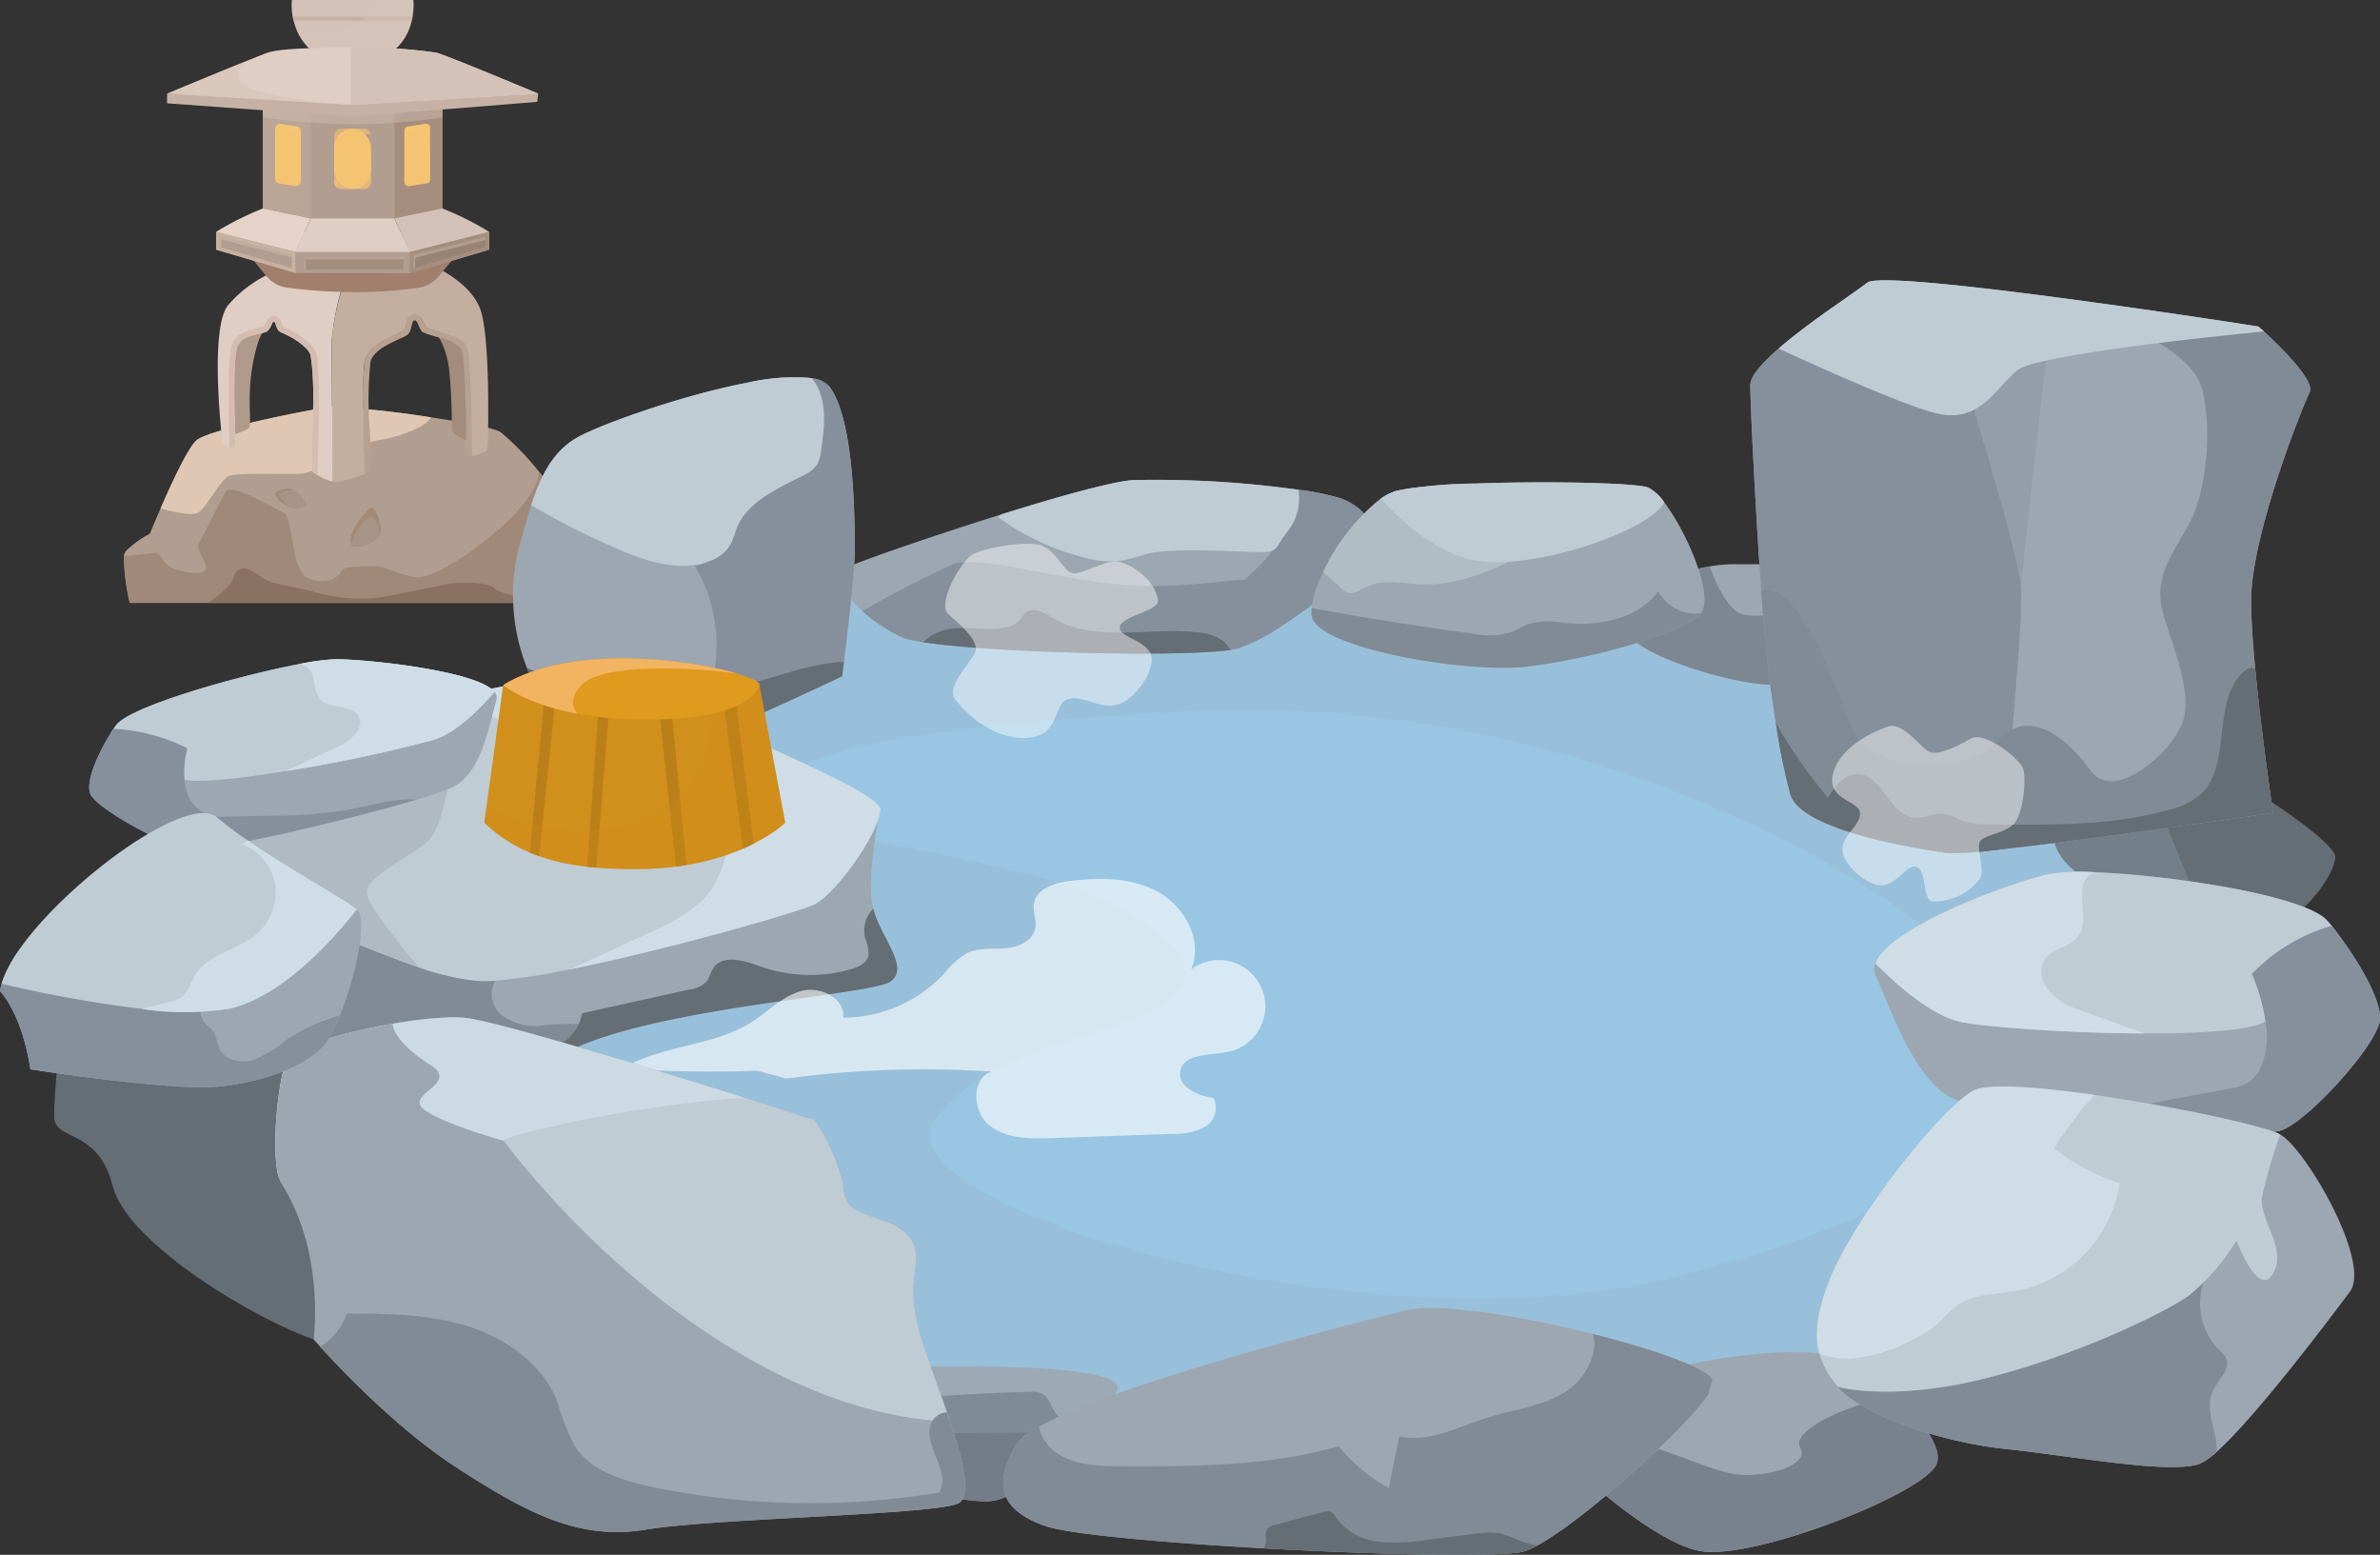 <svg xmlns="http://www.w3.org/2000/svg" width="244.376" height="159.604" viewBox="0 0 244.376 159.604"><rect x="0" y="0" width="244.376" height="159.604" fill="#333333" stroke="none"/><g transform="translate(-736.648 -2427.51)"><g transform="translate(749.35 2427.51)"><g transform="translate(0 41.742)"><path d="M817.475,2609.208H773.3a20.875,20.875,0,0,1-.6-4.82,1.026,1.026,0,0,1,.144-.444,9.912,9.912,0,0,1,2.517-1.831s.455-1.123,1.1-2.606c1.127-2.59,2.833-6.279,3.706-7.006,1.373-1.145,12.473-3.319,13.96-3.433a98.892,98.892,0,0,1,10.107,1.1c3.414.5,6.522,1.085,7.173,1.536a28.419,28.419,0,0,1,3.926,4.063c1.1,1.337,1.961,2.56,1.91,2.917-.114.8-1.6,4.577-1.6,5.493S817.475,2609.208,817.475,2609.208Z" transform="translate(-772.674 -2589.063)" fill="#b29e90"/><path d="M819.293,2590.164c-.7,1.2-3.912,2.142-5.377,2.337-1.717.228-6.293,3.317-7.9,3.433s-6.523-.115-7.438.229-2.289,3.2-3.2,3.776c-.642.4-2.692-.1-3.858-.431,1.127-2.59,2.833-6.279,3.706-7.006,1.373-1.145,12.473-3.319,13.96-3.433A98.9,98.9,0,0,1,819.293,2590.164Z" transform="translate(-787.729 -2589.063)" fill="#e0c7b4"/><path d="M817.475,2635.815H773.3a20.874,20.874,0,0,1-.6-4.82c.584-.052,2.573-.232,3.157-.33.687-.114.687,1.259,2.174,1.717s2.975.572,3.09-.115-1.145-1.83-.687-2.631,2.175-4.349,2.747-5.264,5.035,1.831,5.95,2.174.687,6.065,2.517,6.752,2.975,0,3.319-.687,1.945-.458,3.2-.572,2.289.8,4.578,1.144,12.377-6.8,12.584-10.813c1.1,1.337,1.961,2.561,1.91,2.917-.114.8-1.6,4.578-1.6,5.493a22.961,22.961,0,0,0,1.563,4.42C817.369,2635.577,817.475,2635.815,817.475,2635.815Z" transform="translate(-772.674 -2615.67)" fill="#a1897a"/><path d="M851.874,2675.1H815.735a12.81,12.81,0,0,0,2.306-1.945c.457-.687.343-1.488,1.259-1.6s1.831,1.145,3.2,1.487,3.891.8,4.463,1.03a17.2,17.2,0,0,0,6.523.457c2.288-.457,5.835-1.144,6.865-1.372s4.234-.229,4.806.457c.509.612,4.919,1.495,6.446.873C851.768,2674.856,851.874,2675.1,851.874,2675.1Z" transform="translate(-807.073 -2654.95)" fill="#8a7162"/><g transform="translate(15.535 8.406)"><path d="M851.54,2630.866a.8.8,0,0,1,.244.109,3.448,3.448,0,0,1,1.25,1.451c.014.3-.766.472-1.284.41a1.274,1.274,0,0,1-.178-.034,2.63,2.63,0,0,1-1.665-1.359C849.809,2631.085,851.084,2630.772,851.54,2630.866Z" transform="translate(-849.903 -2630.849)" fill="#a38a78"/><path d="M853.569,2631.478a3.45,3.45,0,0,1,1.25,1.452c.014.3-.766.472-1.284.41a2.57,2.57,0,0,1-1.393-1.266C852.056,2631.759,853.021,2631.48,853.569,2631.478Z" transform="translate(-851.687 -2631.352)" fill="#a89486"/></g><g transform="translate(23.281 10.375)"><path d="M891.41,2643.473a.747.747,0,0,1-.044.1c-.472.865-2.806,1.42-2.942.745a.122.122,0,0,1-.005-.028c-.159-1.427,1.433-3.106,1.99-3.584C890.948,2640.241,891.783,2642.526,891.41,2643.473Z" transform="translate(-888.409 -2640.641)" fill="#a38a78"/><path d="M891.474,2646.949a.706.706,0,0,1-.044.1c-.472.865-2.806,1.419-2.942.744a6.712,6.712,0,0,1,1.906-2.735C890.8,2644.707,891.377,2645.924,891.474,2646.949Z" transform="translate(-888.473 -2644.119)" fill="#a89486"/></g></g><g transform="translate(4.452)"><path d="M824.468,2551.5a6.1,6.1,0,0,0,2.232-.8c.382-.457-.458-3.891.8-8.353a6.071,6.071,0,0,1,3.433-4.063l-5.054.9-1.678,2.518Z" transform="translate(-818.288 -2506.753)" fill="#b09a8b"/><path d="M918.153,2551.844l-1.674-.921c-.376-.207-.76-.338-.786-1.023a56.763,56.763,0,0,0-.286-6.009c-.629-4.52-3.6-5.664-3.6-5.664l-2.269.42,2.517-1.221,5.188,2.441,1.3,5.8Z" transform="translate(-886.455 -2506.071)" fill="#a38c7c"/><path d="M895.658,2614.827c-.075.048-.054.287-.192.353-.024-.6-.048-1.292-.07-2.03,0-.011,0-.022,0-.034l.415.21S896.192,2614.483,895.658,2614.827Z" transform="translate(-875.161 -2566.536)" fill="#e0cdc3"/><path d="M894.965,2534.514a6.16,6.16,0,0,1-.114,1.578,3.35,3.35,0,0,1-1.545.584H893.3a.746.746,0,0,1-.394-.012l0,0-.023-.019,0,0a4.207,4.207,0,0,1-.151-1.711l.522-.1c-.037-2.794-.122-6.465-.286-7.933a4.991,4.991,0,0,0-.295-1.612c-.469-.822-2.687-1.313-4.053-1.769-.315-.485-.45-1.431-1.283-1.322-.854.163-.67,1.082-.988,1.586-1.329.743-3.532,1.388-4.015,3.063-.328,1.359-.152,7.181-.086,9.6,0,.011,0,.022,0,.033.022.738.046,1.428.07,2.031a19.7,19.7,0,0,1-2.386.743,3.672,3.672,0,0,1-.934.049c-.036-4.418-.109-12.945-.019-15.055a27.116,27.116,0,0,1,1.417-6.034h0c.069-.205.153-.448.22-.63l.286-.015,8.356-.428s3.89,1.6,4.921,4.489c.99,2.772.8,12.157.786,12.891Z" transform="translate(-862.009 -2489.861)" fill="#c4ae9f"/><path d="M824.046,2600.839v.754l0,0a1.394,1.394,0,0,1-.342.139l-.025,0a.384.384,0,0,1-.052.01.506.506,0,0,1-.061.008h-.011c-.022,0-.044,0-.066,0-.418,0-.774-.345-.826-1.322-.063-1.1.37-.851.769-.417h0a6.706,6.706,0,0,1,.616.816Z" transform="translate(-817.053 -2555.782)" fill="#e0cdc3"/><path d="M827.177,2604.85h0c-.2-.056-.4-.116-.6-.176l.6.174Z" transform="translate(-820.183 -2559.793)" fill="#d4c2b8"/><path d="M886.677,2519.073c-.161.205-.33.42-.5.643q.108-.321.213-.628Z" transform="translate(-867.799 -2491.41)" fill="#d4c2b8"/><path d="M832.424,2526.181c-.076,2.125.05,8.926.029,12.379.007.854.013,1.649.019,2.346h-.01a6.071,6.071,0,0,1-1.536-.676c-.325-.194-.562-.377-.562-.468,0-.3,0-.971-.005-1.071,0-3.509.4-7.481-.149-10.822a2.31,2.31,0,0,0-.387-.591.1.1,0,0,0-.013-.014,6.758,6.758,0,0,0-1.557-1.162.033.033,0,0,0-.01-.005c-.336-.188-.824-.416-1.1-.537-.266-.1-.454-.557-.532-.891-.045-.19-.241-.2-.305-.063a2.649,2.649,0,0,1-.464.814c-.476.426-2.712.249-3.175,1.737-.421,1.852-.243,6.806-.188,9.371h0l-1.385-.4s-1.259-11.115.687-13.36a12.881,12.881,0,0,1,4.234-3.206l8.064-.413A26.632,26.632,0,0,0,832.424,2526.181Z" transform="translate(-815.488 -2491.469)" fill="#e0cdc3"/><path d="M840.161,2608.583h0Z" transform="translate(-831.035 -2562.914)" fill="#e0cdc3"/><path d="M840.161,2608.583h0Z" transform="translate(-831.035 -2562.914)" fill="#d4bdb0"/><path d="M835.492,2552.912c-.018,1.614-.058,3.366-.105,4.847,0,.427-.011.933-.027,1.4-.325-.194-.562-.377-.562-.469,0-.3,0-.97-.005-1.07,0-3.509.4-7.481-.149-10.822a2.3,2.3,0,0,0-.387-.592.079.079,0,0,0-.013-.014,6.729,6.729,0,0,0-1.557-1.162l-.01-.005c-.336-.188-.823-.416-1.1-.537-.266-.1-.454-.556-.532-.891-.045-.19-.241-.2-.305-.063a2.643,2.643,0,0,1-.464.814c-.476.427-2.712.25-3.175,1.737-.421,1.852-.243,6.806-.188,9.371v.754l0,0a1.25,1.25,0,0,1-.28.123l-.062.017-.025,0c-.017,0-.034.007-.052.01l-.061.008h-.011a.5.5,0,0,1-.067,0h0c-.024-.409-.038-.8-.043-1.095v0c-.05-2.744-.2-7.868.22-9.374.542-1.63,2.216-1.639,3.356-2.013.308-.42.309-1.038.992-1.052a.78.78,0,0,1,.749.618,1.344,1.344,0,0,0,.2.485c1.066.468,2.72,1.321,3.34,2.531a2.5,2.5,0,0,1,.185.775A54.016,54.016,0,0,1,835.492,2552.912Z" transform="translate(-819.921 -2510.395)" fill="#d4bdb0"/><path d="M906.005,2556.592s-.006,0-.006,0a.75.75,0,0,1-.395-.013l0,0-.022-.018,0,0c-.025-.02-.066-.053-.124-.1-.05-2.783-.052-7.005-.336-9.744a3.73,3.73,0,0,0-.255-1.219,5,5,0,0,0-2.272-1.084,12.107,12.107,0,0,1-1.619-.52c-.4-.267-.515-1.283-.858-1.229s-.229.908-.63,1.389-3.432,1.229-3.89,2.833a38.033,38.033,0,0,0-.081,6.967c.106,1.839.235,4.145-.167,4.4a2.4,2.4,0,0,1-.34.167c-.075-1.957-.139-4.183-.166-6.212a33.979,33.979,0,0,1,.179-5.491c.483-1.675,2.686-2.32,4.015-3.063.309-.525.177-1.459.988-1.585s.967.826,1.283,1.322c1.27.427,3.59.943,4.053,1.769a3.361,3.361,0,0,1,.353,1.486c.166,1.5.243,5.419.276,8.224h0C905.995,2555.519,906,2556.1,906.005,2556.592Z" transform="translate(-874.707 -2509.778)" fill="#b8a191"/><path d="M855.417,2513.08l1.979-2.391-10.871.8h.115l-10.871-.8,1.966,2.375a3.319,3.319,0,0,0,2.085,1.168,50.911,50.911,0,0,0,6.82.461,42.441,42.441,0,0,0,6.731-.451A3.318,3.318,0,0,0,855.417,2513.08Z" transform="translate(-827.529 -2484.712)" fill="#a17f6c"/><path d="M847.876,2499.881v1.831l-8.175,2.416-6.129-.012h.572l-6.167-.013-8.137-2.39v-1.831Z" transform="translate(-814.805 -2476.079)" fill="#b29e90"/><path d="M861.184,2488.024l1.6,3.434H851l1.6-3.434-3.926-1.177a66.228,66.228,0,0,1,8.215.143h0c.516-.038,4.321-.306,7.059-.213Z" transform="translate(-837.84 -2465.596)" fill="#e0cdc3"/><path d="M829.567,2488.377l-1.6,3.433-8.124-2.059a30.2,30.2,0,0,1,4.806-2.4,7.574,7.574,0,0,1,.994-.148Z" transform="translate(-814.805 -2465.949)" fill="#e6d2c8"/><path d="M862.156,2422.516v13.16l-4.921,1.029h-8.582l-4.92-1.029v-13.16Z" transform="translate(-833.891 -2414.276)" fill="#b29e90"/><path d="M920.585,2489.475l-8.125,2.06-1.6-3.433,2.77-1.247h0a12,12,0,0,1,2.15.217A30.194,30.194,0,0,1,920.585,2489.475Z" transform="translate(-887.514 -2465.674)" fill="#d4c2b8"/><path d="M848.654,2422.516V2436.7l-4.92-1.029v-13.16Z" transform="translate(-833.891 -2414.276)" fill="#baa597"/><path d="M910.859,2422.516V2436.7l4.92-1.029v-13.16Z" transform="translate(-887.515 -2414.276)" fill="#a68e7e"/><path d="M852.622,2445.558v5.128a.491.491,0,0,1-.565.486l-1.65-.251a.492.492,0,0,1-.417-.486v-5.128a.49.49,0,0,1,.565-.485l1.65.251A.491.491,0,0,1,852.622,2445.558Z" transform="translate(-838.89 -2432.09)" fill="#f5c473"/><path d="M862.156,2427.179v2.881a60.81,60.81,0,0,1-18.423-.032v-1.919Z" transform="translate(-833.891 -2418.001)" fill="#d4c2b8" opacity="0.41" style="mix-blend-mode:multiply;isolation:isolate"/><path d="M870.87,2383.095c-.029.194-.065.388-.111.578a5.335,5.335,0,0,1-1.57,2.841l-4.482.684-4.482-.684a6.335,6.335,0,0,1-1.755-4.958h12.473A8.015,8.015,0,0,1,870.87,2383.095Z" transform="translate(-845.654 -2381.556)" fill="#d4c2b8"/><path d="M794.809,2429.34v.992s17.546,1.3,19,1.3,19-1.449,19-1.449l.115-.84Z" transform="translate(-794.809 -2419.728)" fill="#c7b1a5"/><rect width="3.776" height="6.18" rx="1.888" transform="translate(17.165 13.217)" fill="#f5c473"/><path d="M889.431,2404.679l.019,0,.019,0Z" transform="translate(-870.397 -2400.025)" fill="#d4c2b8"/><path d="M871.22,2389.206c-.02.134-.044.27-.071.4H858.965c-.027-.131-.05-.266-.07-.4Z" transform="translate(-846.003 -2387.667)" fill="#d4c2b8" opacity="0.47" style="mix-blend-mode:screen;isolation:isolate"/><path d="M871.3,2390.089c-.024.138-.052.271-.082.4h-12.1c-.031-.128-.058-.262-.081-.4Z" transform="translate(-846.116 -2388.373)" fill="#c7b1a4"/><path d="M870.859,2386.514l-4.482.684-4.482-.684a4.991,4.991,0,0,1-1.348-2.091c2.472.889,6.737.74,8.623-2.868h3.444A6.039,6.039,0,0,1,870.859,2386.514Z" transform="translate(-847.324 -2381.555)" fill="#d4c2b8" opacity="0.41" style="mix-blend-mode:multiply;isolation:isolate"/><path d="M832.914,2410.459l-18.881,1.145h-.374l-18.851-1.142c.165-.072,7.917-3.3,10.3-4.2,1.439-.5,5.721-.5,8.468-.553a55.8,55.8,0,0,1,8.926.553C823.787,2406.639,832.914,2410.459,832.914,2410.459Z" transform="translate(-794.808 -2400.847)" fill="#e0cdc3"/><path d="M918.611,2445.16v5.292a.409.409,0,0,1-.348.405l-1.812.275a.41.41,0,0,1-.472-.405v-5.292a.408.408,0,0,1,.349-.405l1.811-.276A.409.409,0,0,1,918.611,2445.16Z" transform="translate(-891.605 -2432.038)" fill="#f5c473"/><path d="M852.622,2445.558v.173c.01-.048-1.741-.281-1.8-.3a.491.491,0,0,0-.565.486v4.955a.492.492,0,0,1-.267-.437v-5.128a.49.49,0,0,1,.565-.485l1.65.251A.491.491,0,0,1,852.622,2445.558Z" transform="translate(-838.89 -2432.09)" fill="#f5c473" opacity="0.57" style="mix-blend-mode:multiply;isolation:isolate"/><path d="M883.914,2447.909a.7.7,0,0,0-.325-.078h-2.358a.709.709,0,0,0-.709.708v4.762c0,.02,0,.039,0,.058a.71.71,0,0,1-.384-.631v-4.761a.709.709,0,0,1,.709-.709h2.358A.709.709,0,0,1,883.914,2447.909Z" transform="translate(-862.975 -2434.041)" fill="#f5c473" opacity="0.57" style="mix-blend-mode:multiply;isolation:isolate"/><path d="M918.611,2445.16v.092c-.021-.047-1.875.278-1.94.274a.41.41,0,0,0-.348.406v5.2a.41.41,0,0,1-.343-.4v-5.292a.408.408,0,0,1,.349-.405l1.811-.276A.409.409,0,0,1,918.611,2445.16Z" transform="translate(-891.605 -2432.038)" fill="#f5c473" opacity="0.57" style="mix-blend-mode:multiply;isolation:isolate"/><path d="M813.6,2417.358l-18.789-1.138s4.941-2.056,8.027-3.3a1.713,1.713,0,0,0-.627,1.854C802.929,2416.574,812.547,2417.286,813.6,2417.358Z" transform="translate(-794.808 -2406.608)" fill="#d4c2b8" opacity="0.47" style="mix-blend-mode:screen;isolation:isolate"/><path d="M888.544,2435.021h0Z" transform="translate(-869.67 -2424.265)" fill="#d4c2b8" opacity="0.47" style="mix-blend-mode:screen;isolation:isolate"/><path d="M851.821,2463.034a5.075,5.075,0,0,0,.8-1.3v2.468a.49.49,0,0,1-.565.486l-1.65-.251a.491.491,0,0,1-.417-.485S850.638,2464.407,851.821,2463.034Z" transform="translate(-838.89 -2445.603)" fill="#f5c473" opacity="0.71" style="mix-blend-mode:screen;isolation:isolate"/><path d="M882.7,2461.478a6.135,6.135,0,0,0,1.22-1.887v2.99a.709.709,0,0,1-.709.708h-2.358a.709.709,0,0,1-.709-.708v-.3A2.47,2.47,0,0,0,882.7,2461.478Z" transform="translate(-862.975 -2443.894)" fill="#f5c473" opacity="0.71" style="mix-blend-mode:screen;isolation:isolate"/><path d="M918.611,2458.3v2.976a.41.41,0,0,1-.348.406l-1.812.276a.411.411,0,0,1-.472-.406v-.706a1.89,1.89,0,0,0,1.793-.742A5.239,5.239,0,0,0,918.611,2458.3Z" transform="translate(-891.605 -2442.864)" fill="#f5c473" opacity="0.71" style="mix-blend-mode:screen;isolation:isolate"/><rect width="10.184" height="1.373" transform="translate(14.075 26.319)" fill="#a68e7e"/><path d="M918.586,2504.129l.048-2.188,8.125-2.06v1.831Z" transform="translate(-893.687 -2476.079)" fill="#a68e7e"/><path d="M920.528,2504.138l7.384-1.872v1.072l-7.414,2.193Z" transform="translate(-895.214 -2477.984)" fill="#998374"/><path d="M827.981,2504.1l-.017-2.162-8.125-2.06v1.831Z" transform="translate(-814.805 -2476.079)" fill="#c7b1a1"/><path d="M821.7,2503.337v-1.071l7.38,1.871.011,1.371Z" transform="translate(-816.288 -2477.984)" fill="#b29e90"/><path d="M874.965,2512.4v.3H864.959v1.068h-.178V2512.4Z" transform="translate(-850.706 -2486.076)" fill="#d4c2b8" opacity="0.41" style="mix-blend-mode:multiply;isolation:isolate"/><path d="M927.912,2502.265v.351l-7.206,1.828-.023,1.032-.186.055.031-1.393Z" transform="translate(-895.214 -2477.983)" fill="#d4c2b8" opacity="0.41" style="mix-blend-mode:multiply;isolation:isolate"/><path d="M829.079,2504.4l-7.2-1.826v.818l-.178-.052v-1.072l7.38,1.871Z" transform="translate(-816.289 -2477.983)" fill="#d4c2b8" opacity="0.41" style="mix-blend-mode:multiply;isolation:isolate"/><path d="M907.776,2410.458l-18.881,1.145h-.374v-5.893a55.837,55.837,0,0,1,8.842.555C898.649,2406.638,907.776,2410.458,907.776,2410.458Z" transform="translate(-869.67 -2400.846)" fill="#d4c2b8"/><path d="M859.829,2554.875a6.753,6.753,0,0,0-1.557-1.162A5.965,5.965,0,0,1,859.829,2554.875Z" transform="translate(-845.506 -2519.082)" fill="#c7afa1" opacity="0.41" style="mix-blend-mode:multiply;isolation:isolate"/><path d="M828.31,2605.548v.753l0,0c-.01.006-.043.025-.093.05h0l-.222-.317.318-.486Z" transform="translate(-821.317 -2560.49)" fill="#d4bdb0"/><path d="M840.161,2608.583h0Z" transform="translate(-831.035 -2562.914)" fill="#d4bdb0"/></g></g><g transform="translate(736.648 2456.283)"><path d="M1088.044,2753.605c-1.5,2.4-20.016,16.061-32.566,22.415a33.033,33.033,0,0,1-7.973,3.109c-10.134,1.876-56.3,4.5-56.3,4.5l-52.925.377-33.2-20.955-5.457-3.445s.277-5.248.659-11.825c.172-2.941.363-6.143.563-9.262.515-8.093,1.071-15.613,1.4-16.449.75-1.876,10.886-12.386,10.886-12.386l18.391-7.507a149.73,149.73,0,0,1,28.528-6.758c15.013-1.876,57.428,1.5,71.691,3.379s43.54,17.267,49.923,24.022S1089.921,2750.6,1088.044,2753.605Z" transform="translate(-858.777 -2665.531)" fill="#98c6e3"/><path d="M1624,2784.7c1.064-7.09,10.885-7.506,13.137-7.506s15.765,8.633,15.765,10.509-3.378,6.381-6.381,7.132S1622.87,2792.206,1624,2784.7Z" transform="translate(-1413.122 -2728.531)" fill="#656d75"/><path d="M750.022,2884.156s-.751,7.131-.751,9.759,4.5,1.126,6.006,7.131,15.014,13.889,20.644,15.765,1.877-19.143,1.877-19.143l-8.633-16.515Z" transform="translate(-743.715 -2808.093)" fill="#656d75"/><path d="M1035.066,2716.578s-5-4.5,39.036-7.007,76.072,20.519,79.074,24.523,25.524-5,25.524-5l-10.51-26.024-51.048-6.006-54.552-2.5-23.522,1-11.01,6.006-5.244,13.039Z" transform="translate(-953.062 -2665.287)" fill="#9bb4c2" opacity="0.27" style="mix-blend-mode:multiply;isolation:isolate"/><path d="M1113.792,3047.451a31.011,31.011,0,0,1-3.462,4.513c-2.9,3.229-6.934,6.748-10.049,6.748a32.308,32.308,0,0,1-7.887-1.426c-4.726-1.367-9.38-3.489-9.38-5.329,0-3.992,7.13-7.133,12.761-7.133S1115.294,3044.824,1113.792,3047.451Z" transform="translate(-999.134 -2933.353)" fill="#9da7b2"/><path d="M1463.642,2696.366a32.879,32.879,0,0,1-7.3,8.025,8.437,8.437,0,0,1-4.626,2.02c-4.305,0-15.238-3.348-15.238-6.026,0-2.967,4.376-5.408,8.713-6.135a15.343,15.343,0,0,1,2.551-.226C1452.711,2694.024,1464.967,2694.024,1463.642,2696.366Z" transform="translate(-1269.645 -2664.879)" fill="#9da7b2"/><path d="M1456.343,2705.126a8.435,8.435,0,0,1-4.626,2.018c-4.305,0-15.238-3.346-15.238-6.025,0-2.967,4.376-5.408,8.713-6.135.424,1.164,1.468,3.706,2.8,4.653,1.752,1.252,8.007-.75,8.007-.75Z" transform="translate(-1269.645 -2665.614)" fill="#7d8791"/><g transform="translate(179.721)"><path d="M1548.824,2581.342c-.75,1.5-6.006,14.638-6.006,21.4,0,1.87.172,4.371.422,7.015.651,6.9,1.83,14.755,1.83,14.755s-18.391,2.69-27.955,3.741a38.617,38.617,0,0,1-5.452.387c-2.626-.375-15.015-2.252-16.139-6.005a62.868,62.868,0,0,1-1.507-7.353c-.51-3.232-.922-6.591-1.123-8.787-.12-1.335-.247-2.93-.37-4.667-.576-8.032-1.13-19.07-1.13-21.231,0-.914,1.228-2.283,2.906-3.744,1.62-1.409,3.66-2.9,5.427-4.153,1.666-1.174,3.085-2.139,3.678-2.614,1.154-.924,16.088.994,27.41,2.607,7.084,1.009,12.751,1.9,12.751,1.9s.216.189.559.5C1545.6,2576.442,1549.432,2580.125,1548.824,2581.342Z" transform="translate(-1491.396 -2569.84)" fill="#9da7b2"/><path d="M1570.022,2623.941l3-7.131s2.627-24.4,3-26.275-14.263,4.5-14.263,4.5Z" transform="translate(-1545.251 -2585.414)" fill="#949ea8"/><path d="M1517.116,2637.561a38.474,38.474,0,0,1-5.452.387c-2.626-.375-15.015-2.251-16.139-6.006s-2.252-12.011-2.629-16.14c-.681-7.514-1.5-23.271-1.5-25.9,0-.914,1.228-2.283,2.906-3.744,1.62-1.409,3.66-2.9,5.427-4.153l12.685,4.143s6.383,20.269,6.758,24.4C1519.483,2613.98,1517.719,2631.7,1517.116,2637.561Z" transform="translate(-1491.396 -2579.151)" fill="#86909c"/><path d="M1552.508,2590.63c-.75,1.5-6.005,14.638-6.005,21.4s2.251,21.77,2.251,21.77-18.391,2.691-27.954,3.741a38.58,38.58,0,0,1-5.452.388c-2.626-.375-15.014-2.252-16.139-6.006s-2.252-12.011-2.629-16.139c-.12-1.336-.248-2.931-.37-4.667a1.011,1.011,0,0,1,.747-.214c3.5.5,6.505,9.01,8.507,14.013s12.011,5.006,15.015,1.5,7-.5,9.507,3,8.51-2,9.509-5.006-1-7.508-2-11.009.5-5.506,2.5-9.01,2.5-10.009,1.5-14.012-8.007-6.506-8.007-6.506l1.012-1.9c7.083,1.01,12.75,1.9,12.75,1.9s.216.189.559.5C1549.283,2585.73,1553.115,2589.412,1552.508,2590.63Z" transform="translate(-1495.08 -2579.128)" fill="#818b96"/><path d="M1553.6,2575.089c-5.106.5-23.395,2.389-25.33,4-2.254,1.877-3.754,5.255-7.883,4.5-2.824-.512-11.447-4.363-16.613-6.745,3.146-2.735,7.883-5.788,9.105-6.768,1.877-1.5,40.162,4.506,40.162,4.506S1553.26,2574.776,1553.6,2575.089Z" transform="translate(-1500.872 -2569.84)" fill="#bfccd4"/><path d="M1553.62,2754.234s-18.391,2.69-27.954,3.742a38.512,38.512,0,0,1-5.452.387c-2.626-.375-15.015-2.251-16.139-6.005a62.916,62.916,0,0,1-1.507-7.353,50.752,50.752,0,0,0,5.346,7.674c.723-1.142,1.674-2.414,3.024-2.423,2.506-.02,3.241,4.1,5.724,4.457,1.093.157,2.178-.51,3.271-.36a9.267,9.267,0,0,1,1.865.7,8.76,8.76,0,0,0,2.882.365c6.079.078,12.256.149,18.122-1.456a8.108,8.108,0,0,0,3.261-1.519c3.475-3.033,1.137-9.607,4.555-12.7.309-.283.774-.527,1.122-.294a.355.355,0,0,1,.052.039C1552.441,2746.381,1553.62,2754.234,1553.62,2754.234Z" transform="translate(-1499.945 -2699.566)" fill="#656d75"/></g><g transform="translate(86.478 20.438)"><path d="M1148.288,2664.505c-.779,1.3-5.145,4.928-9,7.417-.733.473-1.448.9-2.117,1.272a12.954,12.954,0,0,1-2.391,1.07,5.982,5.982,0,0,1-.841.172c-5.148.759-24.581.284-31.537-.794a9.783,9.783,0,0,1-2.156-.5,16.546,16.546,0,0,1-4.09-2.688c-1.977-1.784-3.08-3.837-.789-4.82,1.431-.615,8.318-3.009,15.083-5.123,5.653-1.766,11.222-3.337,13.442-3.509a104.129,104.129,0,0,1,16.157.875l.882.117a24.793,24.793,0,0,1,4.356.885C1148.288,2660,1149.413,2662.628,1148.288,2664.505Z" transform="translate(-1094.082 -2656.927)" fill="#9da7b2"/><path d="M1146.035,2699.562a20.219,20.219,0,0,1-4.509,2.343c-3.754,1.127-31.154.377-34.533-1.125a16.563,16.563,0,0,1-4.09-2.688,104.066,104.066,0,0,1,9.345-4.82c3-1.127,12.386,2.251,20.268,2.251s11.636-1.876,12.389.752C1145.209,2697.34,1145.636,2698.527,1146.035,2699.562Z" transform="translate(-1100.834 -2684.567)" fill="#86909c"/><path d="M1281.4,2667.6c-.779,1.3-5.146,4.928-9,7.417-.733.473-1.448.9-2.117,1.272-.647-1.226-1.142-2.306-1.142-2.306l-1.125-3.253s2.877-2.377,3.629-3.88a36.129,36.129,0,0,0,1.517-5.88q.452.059.882.118a24.747,24.747,0,0,1,4.356.885C1281.4,2663.1,1282.523,2665.723,1281.4,2667.6Z" transform="translate(-1227.192 -2660.02)" fill="#86909c"/><path d="M1192.15,2662.151c-1.544,1.943-.9,2.3-3.375,2.23s-8.388-.407-10.812.12c-1.1.238-2.163.686-3.286.813a9.492,9.492,0,0,1-3.342-.331,25.474,25.474,0,0,1-8.983-4.165l.343-.31c5.653-1.766,11.222-3.337,13.442-3.508a105.894,105.894,0,0,1,17.039.992A5.467,5.467,0,0,1,1192.15,2662.151Z" transform="translate(-1146.331 -2656.926)" fill="#bfccd4"/><path d="M1161.054,2718.166c-5.148.76-24.58.284-31.537-.794a4.956,4.956,0,0,1,3.041-1.406c1.789-.182,3.616.247,5.376-.115a2.663,2.663,0,0,0,1.492-.743,6.187,6.187,0,0,1,.627-.776c.8-.652,1.94.037,2.825.563,4.288,2.554,9.747.924,14.709,1.451a5.5,5.5,0,0,1,2.587.8A2.736,2.736,0,0,1,1161.054,2718.166Z" transform="translate(-1121.201 -2700.656)" fill="#656d75"/></g><g transform="translate(134.66 20.739)"><path d="M1339.393,2671.654a1.028,1.028,0,0,1-.2.215c-2.252,1.878-10.325,4.34-17.641,5.254-6.006.752-21.77-1.878-22.145-5.254a3.918,3.918,0,0,1,0-.759,11.548,11.548,0,0,1,1.193-3.71,20.988,20.988,0,0,1,5.915-7.519,5.64,5.64,0,0,1,1.524-.775,44.215,44.215,0,0,1,8.01-.769c7.157-.269,16.4-.1,17.889.394a4.5,4.5,0,0,1,1.686,1.549C1337.938,2663.316,1340.739,2669.807,1339.393,2671.654Z" transform="translate(-1299.39 -2658.209)" fill="#9da7b2"/><path d="M1326.648,2665.229c-3.793,2-7.819,4.055-12.1,3.872-1.892-.082-3.906-.578-5.6.271-.588.3-1.2.762-1.833.588a2.017,2.017,0,0,1-.776-.512q-.9-.813-1.789-1.629a20.991,20.991,0,0,1,5.915-7.521,5.622,5.622,0,0,1,1.524-.773,44.149,44.149,0,0,1,8.01-.77c.39.3.767.62,1.139.938A31.006,31.006,0,0,1,1326.648,2665.229Z" transform="translate(-1303.341 -2658.628)" fill="#b1bdc4"/><path d="M1358.865,2660.281c-1.669,2.987-13.486,6.988-19.327,5.959-4.08-.72-7.7-4.05-9.781-6.358a5.637,5.637,0,0,1,1.524-.774c3.754-1.125,23.647-1.125,25.9-.375A4.5,4.5,0,0,1,1358.865,2660.281Z" transform="translate(-1322.63 -2658.209)" fill="#bfccd4"/><path d="M1339.393,2708.029a1.034,1.034,0,0,1-.2.215c-2.252,1.877-10.325,4.339-17.641,5.253-6.006.752-21.77-1.877-22.145-5.253a3.922,3.922,0,0,1,0-.76q8.244,1.529,16.554,2.634a8.147,8.147,0,0,0,3.839-.115c.674-.245,1.274-.664,1.951-.895a9.354,9.354,0,0,1,3.874-.068c3.455.313,7.358-.48,9.377-3.3A4.338,4.338,0,0,0,1339.393,2708.029Z" transform="translate(-1299.39 -2694.583)" fill="#818b96"/></g><g transform="translate(52.665 9.937)"><path d="M985.1,2629.968c0,2.3-.751,8.593-1.108,11.46-.112.9-.185,1.459-.185,1.459s-10.024,4.793-17.051,7.561a25.293,25.293,0,0,1-6.2,1.912c-3.446,0-4.736-3.014-6.029-4.737a22.836,22.836,0,0,1-3.095-5.621,20.208,20.208,0,0,1-.781-12.464c.416-1.389.79-2.825,1.234-4.2.927-2.892,2.17-5.534,4.8-6.993,2.412-1.341,10.83-4.348,17.467-5.6a20.675,20.675,0,0,1,6.566-.444,2.761,2.761,0,0,1,1.8.874C985.1,2616.619,985.1,2626.954,985.1,2629.968Z" transform="translate(-950.002 -2612.182)" fill="#9da7b2"/><path d="M1039.72,2629.966c0,3.013-1.293,12.919-1.293,12.919s-10.024,4.792-17.051,7.561a15.984,15.984,0,0,0,1.923-18.9c2.091-.124,3.224-2.448,3.921-4.427q.931-2.636,1.861-5.271a15.093,15.093,0,0,0,1.177-5.346,5.641,5.641,0,0,0-1.493-3.761c4.025-.759,7.4-.868,8.371.43C1039.72,2616.617,1039.72,2626.953,1039.72,2629.966Z" transform="translate(-1004.626 -2612.18)" fill="#86909c"/><path d="M987.758,2619.807a3.572,3.572,0,0,1-.371,1.3,3.423,3.423,0,0,1-1.445,1.164c-2.659,1.394-5.779,2.692-6.867,5.492a12.793,12.793,0,0,1-.621,1.639,4.065,4.065,0,0,1-2.162,1.678c-3.013,1.138-6.378.045-9.337-1.223a79.5,79.5,0,0,1-8.95-4.523c.928-2.892,2.17-5.534,4.8-6.993,2.412-1.341,10.83-4.348,17.467-5.6a20.676,20.676,0,0,1,6.566-.444c.053.065.1.132.152.2C988.449,2614.544,988.134,2617.319,987.758,2619.807Z" transform="translate(-956.127 -2612.182)" fill="#bfccd4"/><path d="M988.638,2736.8c-.113.9-.186,1.459-.186,1.459s-10.024,4.792-17.05,7.561a25.24,25.24,0,0,1-6.2,1.912c-3.446,0-4.737-3.013-6.03-4.736a22.843,22.843,0,0,1-3.095-5.621,3.348,3.348,0,0,0,2.718.289c.455-.166.866-.447,1.327-.6,2.08-.7,4.233,1.361,6.392.976a20.4,20.4,0,0,1,2.01-.54c1.175-.09,2.2.711,3.266,1.223C976.942,2741.192,983.129,2736.869,988.638,2736.8Z" transform="translate(-954.651 -2707.553)" fill="#656d75"/></g><g transform="translate(192.457 60.732)"><path d="M1545.8,2839.266c1.733,3.852,4.207,11.17,8.2,12.735a29.129,29.129,0,0,0,4.7,1.031c8.947,1.475,26.534,3.061,28.888,2.075,2.942-1.229,9.587-8.676,9.97-11.172.325-2.1-2.447-6.544-4.406-9.1-.19-.248-.369-.473-.539-.681s-.312-.374-.45-.53c-2.908-3.272-24.087-5.731-28.459-4.8-3.921.834-16.578,5.465-17.919,9.193A1.6,1.6,0,0,0,1545.8,2839.266Z" transform="translate(-1545.666 -2828.621)" fill="#9da7b2"/><path d="M1546.168,2838.013c1.722,1.752,5.578,5.351,8.806,6.018,2.5.519,11.194,1.146,18.853,1.17,5.529.016,10.518-.278,12.248-1.153,2.342-1.184,5.32-5.61,7.46-9.216-.368-.48-.707-.893-.989-1.211-2.3-2.583-15.99-4.663-23.8-4.961a22.185,22.185,0,0,0-4.658.161C1560.167,2829.654,1547.51,2834.285,1546.168,2838.013Z" transform="translate(-1546.05 -2828.621)" fill="#bfccd4"/><path d="M1546.168,2838.013c1.722,1.752,5.578,5.351,8.806,6.018,2.5.519,11.194,1.146,18.853,1.17q-3.534-1.268-7.065-2.533c-1.707-.613-3.919-2.2-3.516-4.289.424-2.177,3.267-1.722,4.038-3.694.632-1.6-.442-4.1.509-5.394a1.811,1.811,0,0,1,.952-.631,22.185,22.185,0,0,0-4.658.161C1560.167,2829.654,1547.51,2834.285,1546.168,2838.013Z" transform="translate(-1546.05 -2828.621)" fill="#cfdde6"/><path d="M1601.206,2871.065c8.947,1.475,26.533,3.061,28.888,2.075,2.942-1.229,9.587-8.676,9.97-11.172.325-2.1-2.447-6.544-4.407-9.1-.19-.248-.369-.473-.539-.681a18.4,18.4,0,0,0-8.184,4.943,19.392,19.392,0,0,1,1.53,6c.1,2.058-.5,4.177-1.842,5.089a5.305,5.305,0,0,1-2.079.7l-5.386.992a44.052,44.052,0,0,1-9.35,1.037C1606.921,2870.849,1603.909,2870.214,1601.206,2871.065Z" transform="translate(-1588.171 -2846.654)" fill="#86909c"/></g><path d="M1138.48,3060.531c-2.9,3.229-6.934,6.747-10.048,6.747a32.352,32.352,0,0,1-7.887-1.426l-.748-6.581,2.754-2.752s8.258-.5,10.759-.5,1.252,2.754,4.254,3.254C1138.1,3059.359,1138.382,3059.828,1138.48,3060.531Z" transform="translate(-1027.284 -2941.919)" fill="#747d87"/><path d="M1060.01,2846.632l-10.652,18.092a32.994,32.994,0,0,1-7.973,3.109c-10.134,1.877-56.3,4.5-56.3,4.5l-52.925.377-33.2-20.955-4.8-15.27-2.536-8.068,3.1-1.193,42.693-16.448s17.267,3.378,22.522,4.878,17.641,6.758,13.513,11.637-18.394,4.506-24.774,13.138,44.29,24.021,75.822,16.14c14.589-3.648,24.678-8.419,31.307-12.495C1063.276,2839.484,1060.01,2846.632,1060.01,2846.632Z" transform="translate(-852.657 -2754.236)" fill="#9bb4c2" opacity="0.27" style="mix-blend-mode:multiply;isolation:isolate"/><g transform="translate(158.701 110.022)"><path d="M1441.988,3050.108c-1.125,3-18.392,9.76-24.022,9.01-3.729-.5-9.6-5.275-13.136-8.446-1.806-1.618-3-2.815-3-2.815a87.1,87.1,0,0,1,9.76-6.38c3.753-1.877,14.263-3.379,18.766-2.63,2.227.373,5.373,2.4,7.848,4.71C1440.728,3045.921,1442.558,3048.591,1441.988,3050.108Z" transform="translate(-1401.826 -3038.65)" fill="#9da7b2"/><path d="M1451.785,3066.108c-1.125,3-18.392,9.759-24.022,9.009-3.729-.5-9.6-5.275-13.135-8.446l6.38-2.44c2-.25,7.5,2.754,10.509,3s7.258-1,6.255-2.754,4.756-4.253,7.507-4.753a16.8,16.8,0,0,1,2.718-.171C1450.525,3061.92,1452.355,3064.591,1451.785,3066.108Z" transform="translate(-1411.623 -3054.65)" fill="#79828c"/></g><g transform="translate(103.008 105.49)"><path d="M1237.474,3027.071a3.13,3.13,0,0,1-.534,1.1c-2.477,3.706-12.841,12.992-17.607,15.566a6.826,6.826,0,0,1-1.377.6c-2.217.605-14.728.343-26.646-.321-10.267-.571-20.092-1.44-22.525-2.308-5.253-1.877-4.878-4.878-3-8.257a6.393,6.393,0,0,1,2.413-1.934c8.042-4.494,32.544-10.653,37.748-11.955,3.141-.787,11.722.586,19.141,2.447,6.047,1.518,11.323,3.362,12.249,4.634A.587.587,0,0,1,1237.474,3027.071Z" transform="translate(-1164.516 -3019.337)" fill="#9da7b2"/><path d="M1237.334,3035.365q-.184.768-.395,1.528c-2.477,3.706-12.841,12.991-17.607,15.566a6.86,6.86,0,0,1-1.377.6c-2.217.6-14.728.343-26.646-.322-10.267-.57-20.092-1.44-22.525-2.308-5.253-1.877-4.878-4.878-3-8.257a6.4,6.4,0,0,1,2.413-1.934,4.349,4.349,0,0,0,1.463,2.453c1.919,1.534,4.582,1.607,7.037,1.615,7.483.017,15.086.02,22.278-2.061a17.182,17.182,0,0,0,5.125,4.293q.544-2.661,1.093-5.316c3.016.723,6.013-.946,8.972-1.88,2.676-.845,5.587-1.132,7.973-2.607,2.027-1.252,3.5-3.832,2.948-6C1231.133,3032.248,1236.408,3034.093,1237.334,3035.365Z" transform="translate(-1164.516 -3028.057)" fill="#818b96"/><path d="M1306.708,3111.81a6.864,6.864,0,0,1-1.377.6c-2.217.6-14.728.342-26.646-.321a2.7,2.7,0,0,0,.191-1.044,1.632,1.632,0,0,1,.118-.932,1.273,1.273,0,0,1,.8-.44q2.467-.655,4.932-1.306a1.273,1.273,0,0,1,.728-.046c.3.1.473.4.649.661a6.184,6.184,0,0,0,4.258,2.413,18.336,18.336,0,0,0,5.018-.171q2.455-.312,4.913-.622a8.116,8.116,0,0,1,2.578-.049,13.158,13.158,0,0,1,2.11.765A10.3,10.3,0,0,0,1306.708,3111.81Z" transform="translate(-1251.891 -3087.408)" fill="#656d75"/></g><g transform="translate(16.816 40.219)"><path d="M871.946,2809.031c-1.679,1.342-20.143,2.384-30.481,6.073a23.7,23.7,0,0,0-3.3,1.433c-4.153,2.25-9.188,2.985-13.405,3.119a48.089,48.089,0,0,1-8.74-.493l-13.888-9.759-4.881-12.011,5.234-2.79,11.658-6.219,1.461.079,55.218,2.925s-.081.385-.2,1.012a.008.008,0,0,1,0,.007c-.38,2.078-1.127,6.812-.551,9.115.007.024.012.051.02.076C870.87,2804.578,873.808,2807.541,871.946,2809.031Z" transform="translate(-797.248 -2777.315)" fill="#9da7b2"/><path d="M841.465,2804.645a23.64,23.64,0,0,0-3.3,1.434c-9.007,4.878-22.145,2.627-22.145,2.627l-13.888-9.76-4.881-12.012,5.234-2.79.4-6.968,7.1-2.458A44.585,44.585,0,0,1,815.6,2778a74.446,74.446,0,0,1,8.507,6.9,13.682,13.682,0,0,1,3.827,4.885c.745,1.95.466,4.447-1.191,5.717l-7.052-3.391a86.24,86.24,0,0,0,12,5.974,1.836,1.836,0,0,0-.431.456,2.844,2.844,0,0,0,.6,3.471,5.815,5.815,0,0,0,4.226,1.132,22.641,22.641,0,0,1,4.479-.127Q841.014,2803.83,841.465,2804.645Z" transform="translate(-797.248 -2766.854)" fill="#818b96"/><path d="M961.653,2852.121c-1.678,1.343-20.143,2.385-30.481,6.075a23.643,23.643,0,0,0-3.3,1.433c-4.153,2.25-9.188,2.985-13.405,3.119a19.475,19.475,0,0,1,7.272-2.786,25.466,25.466,0,0,0,4.977-.931,4.623,4.623,0,0,0,3.19-3.6q5.528-1.224,11.056-2.445a2.942,2.942,0,0,0,1.715-.806c.333-.406.424-.958.716-1.395.98-1.458,3.2-.745,4.859-.156a15.231,15.231,0,0,0,9.271.276c.76-.22,1.605-.61,1.789-1.377a3.99,3.99,0,0,0-.355-1.845,3.275,3.275,0,0,1,.843-2.994C960.577,2847.669,963.515,2850.632,961.653,2852.121Z" transform="translate(-886.955 -2820.406)" fill="#656d75"/><path d="M886.735,2755.288a3.4,3.4,0,0,1-.2,1.012.009.009,0,0,1,0,.007c-.892,2.745-4.587,7.752-6.557,8.74-1.608.8-15.064,4.663-25.1,6.675a64.982,64.982,0,0,1-7.711,1.178,14.543,14.543,0,0,1-1.727.029,25.738,25.738,0,0,1-6.094-1.4,144.226,144.226,0,0,1-16.8-7.238l-3.621.3-.882.073.122-2.122.23-4.048.1-1.754.3-5.214,7.1-2.458,12.418-4.3s2.678-.647,6.206-1.389c6.527-1.372,15.958-3.074,16.691-1.612C862.338,2744.027,886.735,2753.036,886.735,2755.288Z" transform="translate(-813.165 -2741.214)" fill="#bfccd4"/><path d="M973.071,2755.288c0,2.252-4.5,8.632-6.755,9.759-1.607.8-15.064,4.663-25.1,6.675q3.955-1.82,7.909-3.636c2.578-1.186,5.3-2.492,6.816-4.887a14.875,14.875,0,0,0,1.693-5.124,7.9,7.9,0,0,0,.2-3.06c-.485-2.453-3.065-3.825-5.405-4.7a60.109,60.109,0,0,0-15.253-3.552,8.388,8.388,0,0,1-4.356-1.2,11.355,11.355,0,0,1-1.669-1.823c-.1-.117-.2-.232-.3-.345,6.527-1.372,15.958-3.074,16.691-1.612C948.674,2744.027,973.071,2753.036,973.071,2755.288Z" transform="translate(-899.5 -2741.214)" fill="#cfdde6"/></g><g transform="translate(63.882 61.449)" opacity="0.61"><path d="M1014.671,2852.176a104.953,104.953,0,0,1,21.06-.721c-2.121.737-1.984,4.116-.232,5.52s4.21,1.391,6.455,1.312l12.346-.438a6.517,6.517,0,0,0,3.326-.717,2.245,2.245,0,0,0,.9-2.953c-1.6-.266-3.663-1.11-3.423-2.717.282-1.892,3.021-1.655,4.9-2.025a4.76,4.76,0,1,0-3.768-8.486c1.219-2.9-.63-6.39-3.374-7.923s-6.082-1.525-9.2-1.119c-1.5.2-3.3.767-3.573,2.254-.156.855.289,1.737.127,2.592-.247,1.3-1.746,1.941-3.063,2.047s-2.711-.087-3.907.475a8.787,8.787,0,0,0-2.445,2.194,14.266,14.266,0,0,1-10.324,4.456c.271-1.992-2.35-3.274-4.288-2.739s-3.39,2.1-5.086,3.177c-3.992,2.543-9.241,2.357-13.305,4.784a133.769,133.769,0,0,0,13.866.218Z" transform="translate(-997.798 -2831.676)" fill="#fff"/></g><g transform="translate(28.272 75.652)"><path d="M916.061,2942.154c-3,1.127-25.149,1.5-31.9,2.629s-12.011-1.5-19.518-6.383c-6.143-3.991-12.036-10.245-13.974-12.386-.431-.478-.667-.75-.667-.75a29.5,29.5,0,0,0-.85-10.428,21.806,21.806,0,0,0-2.526-5.714,2.248,2.248,0,0,1-.2-.481c-.818-2.593-.1-10.531.953-12.28.708-1.181,5.873-2.658,10.727-3.5a33.208,33.208,0,0,1,7.29-.629c1.977.164,9.169,2.212,16.61,4.455,4.293,1.293,8.669,2.656,12.18,3.755,4.261,1.34,7.245,2.3,7.245,2.3a22.593,22.593,0,0,1,2.2,4.126,11.926,11.926,0,0,1,.806,3.006c.375,3.376,4.129,2.252,6.38,4.5s0,3.753,1.127,9.009c.49,2.279,1.9,5.9,3.085,9.36.11.316.218.632.321.943.162.486.319.963.463,1.434C916.906,2938.669,917.46,2941.629,916.061,2942.154Z" transform="translate(-846.064 -2892.197)" fill="#9da7b2"/><path d="M985.7,2948.336c-17.8-.588-36.586-15.792-47.7-31.324l13.513-5.63.845-.049c5.237,1.564,16.242,5.023,19.425,6.054a19.541,19.541,0,0,1,2.816,6.077c.067.277.131.64.137.693.118,3.7,4.064,2.579,6.429,4.866,2.254,2.251,0,3.753,1.127,9.009C982.8,2940.448,984.5,2944.754,985.7,2948.336Z" transform="translate(-916.422 -2906.842)" fill="#bfccd4"/><path d="M894.178,2900.444a135.714,135.714,0,0,0-23.16,3.8,6.063,6.063,0,0,0-1.519.632c-2.555,1.524-2.558,4.462-4.486,5.749-2.252,1.5-4.878-4.5-9.01-4.5-2.771,0-7.062,1.522-9.585,2.521-.818-2.592-.1-10.531.953-12.28,1.127-1.877,13.513-4.5,18.016-4.129,1.977.165,9.169,2.212,16.61,4.455C886.291,2897.982,890.667,2899.344,894.178,2900.444Z" transform="translate(-846.064 -2892.197)" fill="#ccdae3"/><path d="M931.061,3041.32c-3,1.127-25.149,1.5-31.9,2.629s-12.011-1.5-19.518-6.383c-6.143-3.992-12.036-10.245-13.974-12.386a6.365,6.365,0,0,0,2.729-3.408c4.143.022,8.355.054,12.315,1.274s7.7,3.833,9.269,7.667a29.707,29.707,0,0,0,1.747,4.553c1.629,2.642,4.922,3.661,7.961,4.3a80.015,80.015,0,0,0,29.523.583c.781-1.22.039-2.729-.517-4.194v0c-.446-1.174-.772-2.315-.1-3.261a1.864,1.864,0,0,1,1.423-.772c.11.316.218.632.321.943.162.485.319.963.463,1.434C931.906,3037.835,932.46,3040.8,931.061,3041.32Z" transform="translate(-861.065 -2991.363)" fill="#818b96"/></g><g transform="translate(186.564 82.772)"><path d="M1575.27,2943.6c-1.923,2.566-9.592,12.793-13.662,16.424a6.426,6.426,0,0,1-1.728,1.218c-3,1.126-12.76-.75-19.893-1.5s-15-3.662-17.267-6.38a8.287,8.287,0,0,1-2.058-4.043c-.292-1.743-.015-4,1.309-7.219,2.626-6.381,11.261-17.264,14.638-19.142s28.9,3,31.529,4.5S1577.522,2940.6,1575.27,2943.6Z" transform="translate(-1520.556 -2922.536)" fill="#9da7b2"/><path d="M1561.946,3019.756a4.227,4.227,0,0,1,.005.468,6.376,6.376,0,0,1-1.728,1.217c-3,1.127-12.761-.75-19.893-1.5s-15-3.661-17.267-6.381a8.279,8.279,0,0,1-2.058-4.042,120.325,120.325,0,0,1,36.738-8.2l3.673-.12a6.746,6.746,0,0,0,.74,8.526,3.133,3.133,0,0,1,.726.84c.546,1.164-.8,2.266-1.343,3.433C1560.711,3015.77,1561.835,3017.8,1561.946,3019.756Z" transform="translate(-1520.9 -2982.734)" fill="#818b96"/><path d="M1567.386,2941.726c-1.5,2.627-3.754-3.379-3.754-3.379a22.19,22.19,0,0,1-4.878,5.631c-2.629,1.876-12.013,6.383-21.4,8.634s-14.64.75-14.64.75a8.752,8.752,0,0,1-1.928-3.431c-.473-1.818-.306-4.224,1.178-7.831,2.626-6.381,11.261-17.264,14.638-19.142,1.4-.778,6.628-.394,12.445.434,8.187,1.159,17.549,3.193,19.085,4.07a50.455,50.455,0,0,0-1.877,6.38C1565.884,2936.095,1568.888,2939.1,1567.386,2941.726Z" transform="translate(-1520.555 -2922.536)" fill="#bfccd4"/><path d="M1551.634,2932.447a13.27,13.27,0,0,1-10.458,11.023c-2.174.4-4.582.3-6.354,1.617-.7.522-1.235,1.228-1.886,1.806a11.525,11.525,0,0,1-2.492,1.581,15.7,15.7,0,0,1-6.518,1.982,8.164,8.164,0,0,1-3.136-.525c-.473-1.818-.306-4.224,1.178-7.831,2.626-6.381,11.261-17.264,14.638-19.142,1.4-.778,6.628-.394,12.445.434a43.771,43.771,0,0,0-4.16,5.459A20.415,20.415,0,0,0,1551.634,2932.447Z" transform="translate(-1520.555 -2922.536)" fill="#cfdde6"/></g><path d="M869.5,2907.048l-.733,8.753-8.632,3-10.987-1.793a21.816,21.816,0,0,0-2.526-5.713,2.259,2.259,0,0,1-.2-.481c-.818-2.592-.1-10.531.953-12.28.708-1.181,5.873-2.66,10.727-3.5.1,1.271,1.821,2.943,3.911,4.249,3,1.877-2.627,3-.75,4.505S869.5,2907.048,869.5,2907.048Z" transform="translate(-817.792 -2818.717)" fill="#9da7b2"/><path d="M827.878,2800.637c.137,1.254,3.585,5.5,5.354,7.612a144.131,144.131,0,0,1-16.8-7.238l-3.621.3-.759-2.049-2-5.385,2.33-.417,23.944-4.275s-.75,4.692-2.063,6.005S827.69,2798.948,827.878,2800.637Z" transform="translate(-790.228 -2737.711)" fill="#afbac2"/><g transform="translate(9.16 38.903)"><path d="M806.44,2739.736c-.75,2.627-1.5,7.508-4.5,9.01a28.708,28.708,0,0,1-3.678,1.264c-7.086,2.1-21.244,5.417-23.348,5.116-2.629-.375-9.384-4.129-10.134-5.63-.635-1.267.865-4.4,2.026-6.248.113-.179.221-.343.323-.495s.191-.275.277-.39c1.816-2.421,18.769-6.755,22.52-6.755,3.364,0,14.562,1.205,16.314,3.347A.824.824,0,0,1,806.44,2739.736Z" transform="translate(-764.626 -2735.608)" fill="#9da7b2"/><path d="M813.337,2738.955c-1.108,1.317-3.643,4.067-6.177,4.91a147.988,147.988,0,0,1-15.27,3.224c-4.535.742-8.681,1.22-10.254.9-2.129-.426-5.346-2.786-7.733-4.746.218-.348.424-.649.6-.884,1.433-1.911,12.31-5.018,18.668-6.239a24.075,24.075,0,0,1,3.852-.517C800.388,2735.608,811.585,2736.813,813.337,2738.955Z" transform="translate(-771.726 -2735.608)" fill="#bfccd4"/><path d="M871.994,2738.955c-1.107,1.317-3.643,4.067-6.177,4.91a147.975,147.975,0,0,1-15.27,3.224l5.356-2.511c1.294-.608,2.833-1.887,2.137-3.134-.728-1.3-2.982-.639-3.96-1.764-.8-.914-.353-2.606-1.36-3.288a1.817,1.817,0,0,0-.892-.267,24.075,24.075,0,0,1,3.852-.517C859.044,2735.608,870.242,2736.813,871.994,2738.955Z" transform="translate(-830.383 -2735.608)" fill="#cfdde6"/><path d="M798.259,2773.311c-7.086,2.1-21.244,5.417-23.348,5.116-2.629-.375-9.384-4.128-10.134-5.63-.635-1.268.865-4.4,2.026-6.249.113-.179.221-.342.323-.495a18.884,18.884,0,0,1,7.581,1.992,9.411,9.411,0,0,0-.208,3.933,3.818,3.818,0,0,0,2.4,2.923,5.783,5.783,0,0,0,1.828.159l4.594-.1a48.318,48.318,0,0,0,7.856-.593C793.53,2773.933,795.892,2773.139,798.259,2773.311Z" transform="translate(-764.626 -2758.908)" fill="#86909c"/></g><path d="M760.5,2823.7a12.647,12.647,0,0,1-1.468,2.854c-1.784,2.227-6.241,4.009-11.146,4.454s-19.168-1.78-19.168-1.78c-.889-5.8-3.119-8.025-3.119-8.025a4.834,4.834,0,0,1,.167-.76,12.868,12.868,0,0,1,1.977-3.719c5.028-7.015,17.259-15.877,20.143-13.351,3.567,3.119,12.484,8.022,14.268,9.362a.62.62,0,0,1,.081.071C763.431,2814,762.017,2819.9,760.5,2823.7Z" transform="translate(-725.595 -2748.229)" fill="#9da7b2"/><path d="M760.5,2868.674a12.609,12.609,0,0,1-1.468,2.854c-1.784,2.228-6.241,4.009-11.146,4.455s-19.168-1.781-19.168-1.781c-.889-5.8-3.119-8.024-3.119-8.024a4.834,4.834,0,0,1,.167-.76,12.867,12.867,0,0,1,1.977-3.72A71.372,71.372,0,0,1,744.944,2865l3.631-.446a7.407,7.407,0,0,0-2.034,2.016,2.524,2.524,0,0,0-.027,2.72c.309.414.784.691,1.056,1.132a12.194,12.194,0,0,1,.524,1.605c.554,1.266,2.276,1.614,3.592,1.188a14.914,14.914,0,0,0,3.516-2.175A19.282,19.282,0,0,1,760.5,2868.674Z" transform="translate(-725.595 -2793.204)" fill="#86909c"/><path d="M762.774,2812.8c-2.558,3.249-7.674,8.923-13.011,10.181a29.64,29.64,0,0,1-9.06.042,131.133,131.133,0,0,1-14.4-2.585c2-6.943,18.688-20.08,22.12-17.07a34.41,34.41,0,0,0,3.166,2.374c4.131,2.815,9.73,5.957,11.1,6.988A.574.574,0,0,1,762.774,2812.8Z" transform="translate(-726.138 -2748.228)" fill="#bfccd4"/><path d="M809.726,2821.984c-2.558,3.249-7.674,8.924-13.011,10.18a29.654,29.654,0,0,1-9.061.042l2.805-.715a3.419,3.419,0,0,0,1.379-.581,6.269,6.269,0,0,0,1.149-2c1.259-2.3,4.423-2.659,6.422-4.354a5.686,5.686,0,0,0,1.936-5.06,5.4,5.4,0,0,0-3.374-4.2,4,4,0,0,1,.571-.373c4.131,2.815,9.73,5.957,11.1,6.988A.578.578,0,0,1,809.726,2821.984Z" transform="translate(-773.09 -2757.407)" fill="#cfdde6"/><g transform="translate(49.723 38.819)"><path d="M937.473,2761.022l1.942-14.126h26.31l2.649,14.126s-4.944,4.944-15.98,4.767C947.558,2765.713,941.887,2765.261,937.473,2761.022Z" transform="translate(-937.471 -2744.163)" fill="#d18f1b"/><g transform="translate(4.672 3.175)"><path d="M960.031,2751.784,958.34,2768.2c-.325-.114-.646-.239-.968-.374l1.511-15.869Z" transform="translate(-957.372 -2751.079)" fill="#ba7f18"/><path d="M984.744,2754.544l-1.345,16.83c-.314-.025-.629-.056-.948-.094l1.228-16.889Z" transform="translate(-976.565 -2753.074)" fill="#ba7f18"/><path d="M1016.863,2772.259c-.349.055-.709.11-1.079.158l-1.712-15.979,1.193-.543Z" transform="translate(-1000.765 -2754.225)" fill="#ba7f18"/><path d="M1044.884,2764.62c-.335.168-.7.338-1.086.508l-2.113-15.907,1.234-.443Z" transform="translate(-1021.898 -2748.778)" fill="#ba7f18"/></g><path d="M968.37,2761.019a13.617,13.617,0,0,1-3.247,2.158c-.336.169-.7.338-1.086.508a24.956,24.956,0,0,1-5.8,1.684c-.349.055-.709.111-1.079.159a32.865,32.865,0,0,1-4.768.259c-1.1-.017-2.252-.055-3.417-.152-.314-.023-.629-.056-.947-.093a21.926,21.926,0,0,1-4.917-1.083c-.325-.114-.646-.239-.968-.374a15.277,15.277,0,0,1-4.672-3.067l.221-1.6c2.611,1.338,10.319,4.537,17.791.37,5.353-2.984,5.664-8.669,4.99-12.892h5.253Z" transform="translate(-937.466 -2744.16)" fill="#d18f1b" opacity="0.25" style="mix-blend-mode:multiply;isolation:isolate"/><path d="M972.059,2737.982c-.353,1.238-2.649,3.71-12.539,3.53a36.765,36.765,0,0,1-6.18-.6c-5.366-1.01-7.594-2.933-7.594-2.933,6.954-4.229,19.074-2.663,24.068-1.162C971.288,2737.263,972.139,2737.7,972.059,2737.982Z" transform="translate(-943.803 -2735.25)" fill="#e09a1d"/><path d="M969.815,2736.821c-4.637-.716-13.618-1.024-15.827.986-1.439,1.307-1.172,2.4-.647,3.108-5.366-1.01-7.594-2.933-7.594-2.933C952.7,2733.753,964.821,2735.32,969.815,2736.821Z" transform="translate(-943.803 -2735.25)" fill="#f2b461"/></g><path d="M1537.549,2782.775a5.849,5.849,0,0,0,4.816-2.288c.6-.963-.482-3.371.12-3.973s2.408-.722,3.371-1.686,1.325-4.575.963-5.659-3.974-3.852-5.3-3.13-3.491,1.926-4.455,1.324-2.649-3.01-4.094-2.528-4.937,2.046-5.659,4.816,2.769,2.77,2.769,4.094-1.806,2.167-1.806,3.733,2.769,3.973,4.335,3.612,2.408-2.287,3.371-1.806S1536.466,2782.654,1537.549,2782.775Z" transform="translate(-1339.089 -2719.024)" fill="#fff" opacity="0.46"/><path d="M1160.981,2690.89c-.236-2.064-2.684-3.685-4.016-3.966s-4.012,1.536-4.9,1.14-1.492-2.116-2.915-2.749-5.942.159-7.18.854-3.724,5.09-2.506,6.152,3.24,2.79,2.745,3.919-3.024,3.533-2.07,4.788,3.751,4.16,7.329,3.986,2.7-3.574,4.322-3.994,3.111,1.073,5.031.577,4.175-3.956,3.338-5.366-3.411-1.621-3.063-2.711S1161.106,2691.983,1160.981,2690.89Z" transform="translate(-1042.084 -2658.038)" fill="#fff" opacity="0.46"/></g></g></svg>